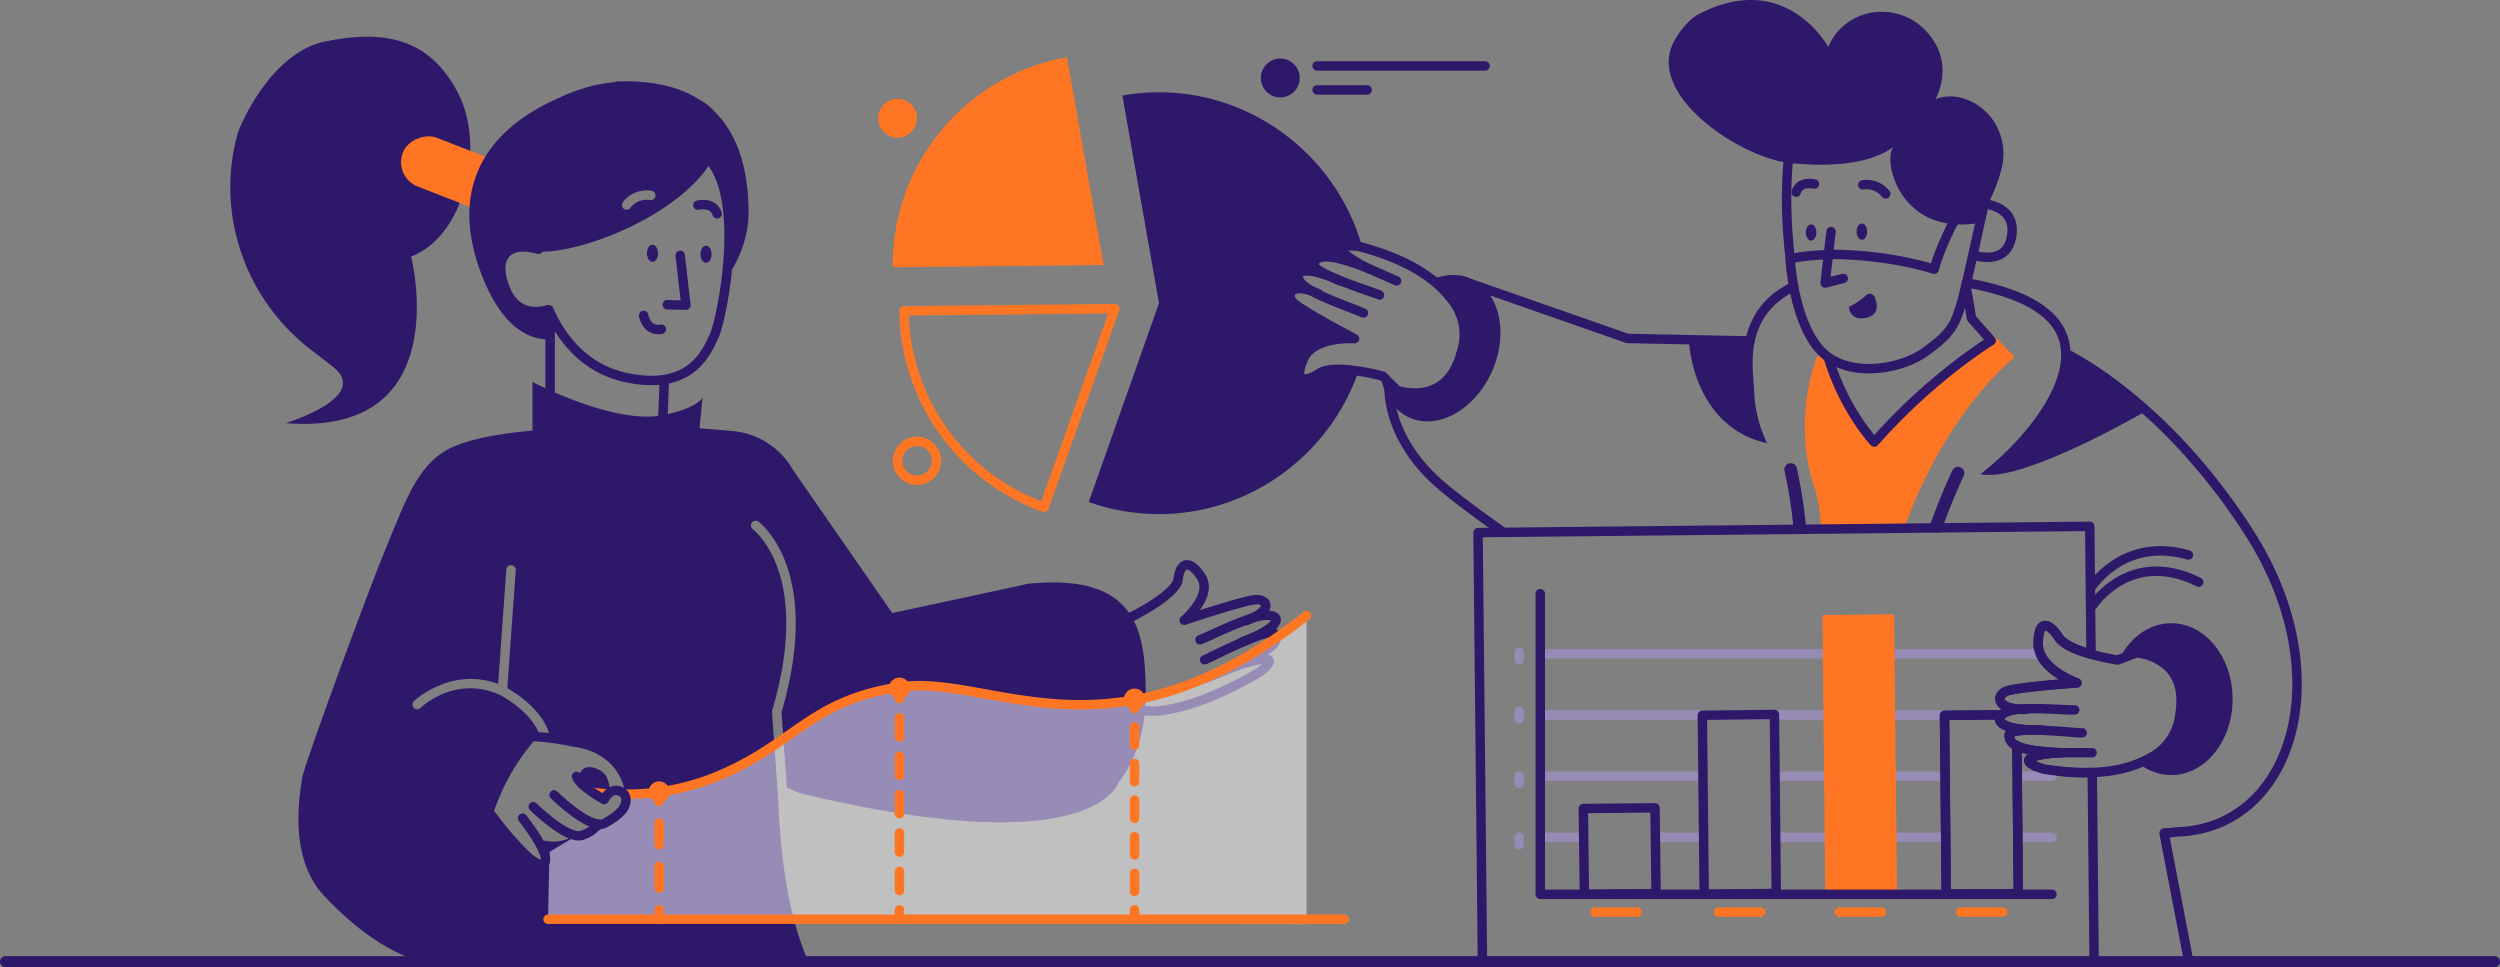<svg xmlns="http://www.w3.org/2000/svg" viewBox="0 0 1590.63 615.34"><rect x="0" y="0" width="1590.63" height="615.34" fill="#808080" stroke="none"/><defs><style>.cls-1,.cls-4,.cls-5{fill:none}.cls-1{stroke:#fe7624}.cls-1,.cls-4,.cls-5{stroke-linecap:round;stroke-linejoin:round}.cls-1,.cls-4{stroke-width:6px}.cls-2{fill:#fe7624}.cls-3{fill:#2e186a}.cls-4,.cls-5{stroke:#2e186a}.cls-5{stroke-width:8px}.cls-6{fill:#968bb4}</style></defs><g id="Layer_2" data-name="Layer 2"><g id="outline"><g id="circle_graph" data-name="circle graph"><path d="M575.19 197.77a134.44 134.44 0 0 0 89.07 125l45.11-126.38Z" class="cls-1"/><path d="M678.86 36.47A134.18 134.18 0 0 0 568 170l134.18-1.41Z" class="cls-2"/><circle cx="814.58" cy="49.6" r="12.37" class="cls-3"/><circle cx="583.46" cy="293.19" r="12.37" class="cls-1"/><circle cx="571.08" cy="75.22" r="12.37" class="cls-2"/><path d="M838 41.96h106.88M838 57.23h31.84" class="cls-4"/><path d="M839.62 237.35c-9.84 6.4-16.74 5.22-10.15-9.29s32.37-12.62 32.37-12.62-31.91-16.68-38.58-22.56c-5-4.37-3.08-12.85 11.82-7.48a26.79 26.79 0 0 1-7.19-5.3c-6.32-7.53 1.85-12.06 24.77-1.45l.79 1.09 1-.5c-10.37-4.07-20-8.71-18.55-11.75 2.45-5.14 8.8-6.63 33.16 2.64l.61.27v-.08a85.51 85.51 0 0 1-10.45-6.07c-15.07-10.36 5.25-7.51 5.25-7.51l2.29.62C850.87 100.24 797.81 58.07 736 58.72a132.67 132.67 0 0 0-21.89 2.06l23.3 132.12-44.71 126.52a134.31 134.31 0 0 0 46.12 7.66c58-.61 107.58-38.81 125.55-91-9.02-1.41-19.63-2.08-24.75 1.27Z" class="cls-3"/></g><g id="man"><g id="hoodie"><path d="M1392.49 611.19 1376.9 530c8.42-.4 6-.64 8.53-.72 73.15-2.34 104-99.93 45.23-191-46.36-71.84-97-103.39-116.33-113.51-.19-19.34-16.27-36.57-63.2-44.9m-367.34 68.25c.6 15.94 8.18 37.08 28.05 56.15 8.17 7.85 24.25 20 43.54 33.65m185.86-155.59c-17.65 8.36-25 21.53-27.8 34.59l-78-1.59-105.85-37" class="cls-4"/><path d="m1158.73 336.66 52.74-.54c27.52-76.2 70.47-108.87 70.47-108.87l-13.69-14.09-2.54-.1 1.1 1.26s-56.93 49.16-75.3 68.86c-12.29-13-32.58-61.94-33.35-60.5-8.23 15.6-15.43 53.49-3.63 87.86 2.29 6.66 3.6 15.69 4.2 26.12Z" class="cls-2"/><path id="shape" d="M1116.09 249c-.34-8-2.25-20.13.46-32.6l-41.92-.26c.41 14.38 8.74 56.84 49.66 65.83a83.38 83.38 0 0 1-8.2-32.97Z" class="cls-3"/><path id="shapeII" d="M1354.06 251.41c-17.2-13.91-34.2-22.28-42.55-26.65.27 28.21-30.49 60.91-51.53 77 1.06.15 2.18.28 3.39.36 27 1.85 91.12-34.37 102-40.59-3.5-2.92-7.37-6.41-11.31-10.12Z" class="cls-3"/><path d="M1331.72 384.85s23.78-36.22 67.21-14.46" class="cls-4"/><path d="M1330.39 373.9s20.3-32.75 62-20.79" class="cls-4"/><path id="line_II" d="M1139.31 298.72a288.24 288.24 0 0 1 5.7 36.19" class="cls-5" data-name="line II"/><path id="line" d="M1245.84 301s-7.39 15.37-13.9 33.93" class="cls-5"/></g><path id="neck" d="m1250.86 181.68 3.55 20.91 12.5 14.12-1.4.9s-37.3 23.06-73 63.69c0 0-18.84-19.89-28.91-52.76" class="cls-4"/><g id="head"><path id="ear" d="M1260.23 129.47s23.78.46 19.52 21.74c-2.87 14.37-15.79 13.43-23.87 11.3" class="cls-4"/><path id="face" d="M1138.59 95c-3.16 24.1-1.9 49.9.48 69.69" class="cls-4"/><path id="beard" d="M1247.59 134c-3.91 3.95-14.41 26.7-17 37.31 0 0-26-8.91-63.22-9.46 0 0-20.29.42-28.39 2.87 0 0 1.76 37.57 18.21 57s51.26 14 67.58 2.31 19-17.27 22.79-29.79 15.38-67.24 15.38-67.24Z" class="cls-4"/><path id="hair" d="M1258.16 142s11.17-17.29 15.48-35.26c4-16.9-3.8-34.6-19.44-42.17-13.09-6.34-22.8-1.37-22.8-1.37s13.9-23.65-7-44.54a38 38 0 0 0-27.89-11.12 36.57 36.57 0 0 0-33.31 22.27s-27.2-50.06-83.06-20.44c-5.64 3-12 11.32-15 16.93-18.45 34 42.35 74.27 74 77.46 34.75 3.49 55.1-2.27 66.29-10.77-8.33 5.01 1.03 57.01 52.73 49.01Z" class="cls-3"/><path id="nose" d="m1165.02 147.36-3.76 32.73 11.54-2.95" class="cls-4"/><ellipse id="eye" cx="1152.32" cy="147.93" class="cls-3" rx="3.35" ry="5.19"/><ellipse id="eye_II" cx="1184.61" cy="147.36" class="cls-3" data-name="eye II" rx="3.35" ry="5.19"/><path id="brow" d="M1199.77 123.35a15.36 15.36 0 0 0-14.55-5.72" class="cls-4"/><path id="brow_II" d="M1154.42 117.09s-9.3-2.42-11.63 5.18" class="cls-4" data-name="brow II"/><path id="mouth" d="M1187.25 187.89a39.39 39.39 0 0 1-10.92 7.33s.57 10 12.08 6.7c7.13-2 6.2-8.33 4.45-12.82a3.45 3.45 0 0 0-5.61-1.21Z" class="cls-3"/></g><g id="hand_II" data-name="hand II"><path d="M838.84 186.92c-18.34-8.27-20.92 1.25-15.58 6 6.67 5.88 38.58 22.56 38.58 22.56s-25.79-1.88-32.37 12.62.31 15.69 10.15 9.29 40.11 1.92 40.11 1.92l9.14 9s31.32 11.3 40.68-23.46a35.39 35.39 0 0 0-5.67-34.07c-3.62-4.4-16.21-22.87-59.42-34 0 0-20.32-2.85-5.25 7.51a88 88 0 0 0 11.91 6.8" class="cls-4"/><path d="M867.51 199.17c-6.41-3.08-33.3-11.54-39.62-19.07s1.85-12.06 24.77-1.45" class="cls-4"/><path d="M877.72 187.75c-.7-.93-44.8-14-41.82-20.26 2.45-5.14 8.8-6.63 33.16 2.64l19.54 8.6" class="cls-4"/><path d="M935.78 177.34c-7.74-3.4-16.41-3-24.66.52a69.26 69.26 0 0 1 12.76 12.88 35.39 35.39 0 0 1 5.67 34.07c-9.36 34.76-40.68 23.46-40.68 23.46l-9.14-9-1.19-.32c1.84 12.27 8.22 22.36 18.35 26.82 18.25 8 41.74-5.26 52.48-29.68s4.63-50.72-13.59-58.75Z" class="cls-3"/></g><g id="graph"><path d="M1298.19 464.5c-25.25.49-30.9-6.95-22.09-11.29a26.57 26.57 0 0 1 8.72-2c-15.81-1.08-14.1-9.6-7.81-11.6 8.47-2.71 44.4-5.13 44.4-5.13s-24.37-8.66-24.56-24.59 6.61-14.23 13-4.4c3.14 4.8 12.17 8.35 20.58 10.71l-.82-81.33-389.2 4 2.79 272.73 389.2.22-1.21-120.33a156.05 156.05 0 0 1-31.06-2.2s-19.75-5.57-1.78-9a88.27 88.27 0 0 1 13.48-1.42h-2.1c-26-1.32-31.24-5.23-31.41-10.93-.1-3.36 10.57-3.73 21.71-3.29" class="cls-4"/><path d="M1129.63 529.73h107.97v6h-107.97zm-75.95 0h29.84v6h-29.84zm-46.3 0H980a3 3 0 0 0 0 6h27.37m230.17-44.9h-108.49l.87 6h107.68l-.06-6zm-154.89 0H980a3 3 0 0 0 0 6h103.51Zm222.93 38.9h-22v6h22a3 3 0 0 0 0-6Zm0-32.9a3 3 0 0 0 0-6h-22l.06 6Zm-33.12-44.91H980a3 3 0 0 0 0 6h292.45a3 3 0 0 0 0-6Zm23.67-32.92H980a3 3 0 0 1 0-6h316.12a3 3 0 0 1 0 6Z" class="cls-6"/><path d="m1159.527 391.34 45.617-.47 1.83 177.601-45.618.47z" class="cls-2"/><path d="m1283.26 475.29.91 93.26-45.87.47-1.11-113.87 35.27-.36m-189.343.287 45.858-.472 1.172 113.864-45.857.472zM1053.68 568.56l-45.61.46-.69-54.58 45.62-.46.68 54.58z" class="cls-4"/><path d="M980.01 377.73v191.29h325.57" class="cls-4"/><g id="lines"><path d="M1014.86 580.33h26.81m51.7 0h26.81m50.14 0h26.81m50.32 0h26.81" style="fill:#fff;stroke-width:6px;stroke-linecap:round;stroke-linejoin:round;stroke:#fe7624"/><path d="M966.57 422.69a3 3 0 0 1-3-3V415a3 3 0 0 1 6 0v4.65a3 3 0 0 1-3 3.04Zm0 37.56a3 3 0 0 1-3-3v-4.66a3 3 0 0 1 6 0v4.66a3 3 0 0 1-3 3Zm0 41.23a3 3 0 0 1-3-3v-4.65a3 3 0 0 1 6 0v4.65a3 3 0 0 1-3 3Zm0 38.91a3 3 0 0 1-3-3v-4.66a3 3 0 0 1 6 0v4.66a3 3 0 0 1-3 3Z" class="cls-6"/></g></g><g id="hand"><path d="M1381.5 396.53c-14.08 0-26.42 9.23-33.28 23.07l11.15-4.24s33.21 2.26 27.79 37.85a35.38 35.38 0 0 1-18.91 28.9 81.44 81.44 0 0 1-7.51 3.61 33.64 33.64 0 0 0 20.76 7.4c21.55 0 39-21.62 39-48.3s-17.45-48.29-39-48.29Z" class="cls-3"/><path d="M1288.87 451.37c-20.11.19-18.64-9.56-11.86-11.72 8.47-2.71 44.4-5.13 44.4-5.13s-24.37-8.66-24.56-24.59 6.61-14.23 13-4.4 37.49 14.39 37.49 14.39l12-4.56s33.21 2.26 27.79 37.85a35.38 35.38 0 0 1-18.91 28.9c-5.08 2.57-24 14.41-68.08 7.2 0 0-19.75-5.57-1.78-9a86.71 86.71 0 0 1 13.64-1.41" class="cls-4"/><path d="M1320.05 451.7c-7.12.24-35.14-2.84-44 1.51s-3.16 11.78 22.09 11.29" class="cls-4"/><path d="M1324.8 466.27c-1 .57-46.65-5.24-46.44 1.7.17 5.7 5.39 9.61 31.41 10.93h21.35" class="cls-4"/></g><path d="m1283.25 474.58.92 93.97-45.87.47-1.11-113.87 34.2-.34" class="cls-4"/></g><g id="woman"><g id="hand-2" data-name="hand"><path d="M792.79 394.93c19.1-7.51 12.76-14.27 5.25-13.31-9.39 1.19-44.58 13.05-44.58 13.05s18.63-15.77 10.71-27.8-13.48-8.17-14.57 1.65-29.6 23.92-29.6 23.92l-11.81 3s-24.6 19.9-1 44.61a33.64 33.64 0 0 0 30.49 12.16c5.36-.78 25.66-2.33 63.63-24.5 0 0 15.83-11.69-2.88-7.42a105.48 105.48 0 0 0-13.62 4.12" class="cls-4"/><path d="M763.48 407.05c6.85-2.53 31.77-15.51 42.31-15.6s9 7.64-15.13 16.89" class="cls-4"/><path d="M766.4 419.78c1.25.05 41.43-21.68 44.77-16.38 2.73 4.34-.21 9.26-24.14 20.15l-20.18 8.13" class="cls-4"/></g><g id="body"><path d="m369.33 521.46 8.66 2.36a37.38 37.38 0 0 1-8.32-4.17Z" class="cls-3"/><path d="M728.94 442.59c0-40.18-4.52-77.85-74.08-71.27-2.18.37-4.19.81-6.06 1.3l-81.1 17.43-63-90.81a49.1 49.1 0 0 0-38.74-25l-20.9-1.76 1.94-19.63s-2.91 7.08-25.91 11.4C390 270.09 338.8 243 338.8 243v30.9c0 .36-38.5 2.34-56.18 13.38s-25.19 32.58-37.62 62.86S193.17 487.8 192.24 495s-9.61 49.43 13.5 74.41c19.6 21.17 60.26 56.59 102.48 42.27l204.77-3c-11.91-28.7-16.57-65.36-17.92-101.05l-3.88-54.57a2.91 2.91 0 0 1 .11-1.06c13.43-45.24 9.31-74.23 3.48-90.59-6.26-17.56-15.77-24.67-15.86-24.74a3 3 0 0 1 3.51-4.86c.44.31 10.87 8 17.81 27.06 6.25 17.18 10.78 47.47-3 94.31l3.41 47.95c2.76 1.27 5.62 2.47 8.62 3.6 186.83 45 202-6.39 202-6.39 10.79-13.34 17.67-33.34 17.67-55.75ZM398 507a5.59 5.59 0 0 1 .32 1.83c0 5.83-4.63 10-13.51 15a7.41 7.41 0 0 1-5.29.43h.09c-1.37 5-9.6 7.31-9.6 7.31a9 9 0 0 1-4.41-.12c-7.52 4.87-15.79 4.89-23.94 2.22 7.27 11.9 7.1 17.52.88 15.9-6-1.57-19.56-17.76-26.23-26.12l-.29-.12-5.02-6.82c9.41-27.56 22.17-41.44 27.18-48 1.88.09 3.73.22 5.53.37-1.65-5.9-7.18-16.21-25.42-26.68-28.41-12.86-49.88 7.37-50.78 8.24a3 3 0 0 1-4.18-4.31c.24-.23 23.29-22.12 53.62-11l5.21-72.75a3 3 0 0 1 6 .43l-5.38 75c20.76 12.35 26 24.84 27.26 31.66 9.19 1.14 15.76 2.69 15.76 2.69s25.9 2 33.67 26.31c-.06.08 2.3 6.09-1.47 8.53Z" class="cls-3"/><path d="M379.59 492.29c-8.49-4.12-9.93 2.86-6.34 8l-.18.94a95.67 95.67 0 0 0 11.35 7.54 13.1 13.1 0 0 1 2.29-3.39c-2.89-3.57-.89-10.07-7.12-13.09Z" class="cls-3"/></g><path id="neck-2" d="m422.69 242.1-1.29 33.51-71.38-5.52V199.9" class="cls-4" data-name="neck"/><g id="head-2" data-name="head"><path id="face-2" d="M446.82 97.6c-29.76-20.6-56.58-28.16-98.56 25.64l-5.73 35.42c-17.64-5.32-26.94 3.29-23.1 18.67 4.13 16.57 13.74 24 29.71 19.7h0c7.66 17.39 22.13 37.33 49 43.16 42.14 9.13 51.88-16.95 56.57-27.2s21.86-94.78-7.89-115.39Z" class="cls-4" data-name="face"/><g id="face-3" data-name="face"><path id="nose-2" d="m432.77 162.47 3.64 31.71-11.84-.3" class="cls-4" data-name="nose"/><ellipse id="eye_II-2" cx="449.2" cy="161.76" class="cls-3" data-name="eye II" rx="3.54" ry="5.47"/><ellipse id="eye-2" cx="415.14" cy="161.16" class="cls-3" data-name="eye" rx="3.54" ry="5.47"/><path id="brow-2" d="M444 130.54s9.81-2.55 12.27 5.47" class="cls-4" data-name="brow"/><path id="mouth-2" d="M409.5 200.68s1.66 10.47 11.29 8.77" class="cls-4" data-name="mouth"/></g><g id="hair-2" data-name="hair"><path d="M291.6 59.57c-18.91-37-49.37-40.24-84.44-33.26s-54.7 54.17-55.93 58.55c-14.31 51 4.65 105.58 46.75 137.78 4.66 3.57 9.34 7.18 13.81 10.68 24.74 19.38-30.06 35.91-30.06 35.91 105 8.42 82.09-96.65 79.86-106 33.59-12.75 47.6-69.23 30.01-103.66Z" class="cls-3"/><rect width="33.31" height="98.57" x="285.57" y="65.71" class="cls-2" rx="16.65" transform="rotate(-68.7 302.241 114.997)"/></g><path d="M476.29 133.78c-.37-25.75-6.56-48.32-22.12-63.24a29.87 29.87 0 0 0-8.74-6.9c-12.7-8.22-29.93-12.61-52.79-11.8a3.55 3.55 0 0 0-1.39.38 96.13 96.13 0 0 0-10.67 1.58 39.64 39.64 0 0 0-5.69 1.34 111.22 111.22 0 0 0-18.37 6.75C305.26 84 285.08 123.75 308 178.64c11.83 28.31 27.17 37.42 42 37.45v-17.15c-1.27-2.73-3.35-1.67-3.35-1.67-16 4.32-23.11-3.37-27.24-19.94-2-8-.43-14.17 4-17.5l.34-.25.56-.35.35-.22.61-.32.36-.17c.22-.11.45-.2.68-.29l.33-.13.77-.26.24-.07a18.8 18.8 0 0 1 4.43-.67h1.5l1.16.06h.25l1.24.13h.18a38.71 38.71 0 0 1 6.09 1.34c1.37.41.37 1.05 1.84 1.63l3.69-.25c1.27 0 2.57-.13 3.93-.29 32.37-3.9 82.65-27.05 100.56-56.8 12.64 15.32 14 45.53 11.7 71 7.63-11.79 12.28-25.38 12.07-40.14Zm-59.25-9a3 3 0 0 1-3.41 2.52 13.15 13.15 0 0 0-12.45 4.78 3 3 0 1 1-4.92-3.43 19.17 19.17 0 0 1 18.25-7.29 3 3 0 0 1 2.49 3.46Z" class="cls-3"/></g></g><g id="graph_and_hand" data-name="graph and hand"><path d="M398.74 506.39c2.69-2.69.67-7.84.67-7.84-7.77-24.34-33.67-26.31-33.67-26.31a170.86 170.86 0 0 0-27.61-3.72c-5 6.55-17.77 20.43-27.18 48l5.05 6.82" class="cls-4"/><path d="M373.25 500.34c-3.59-5.19-2.15-12.17 6.34-8 5.77 2.8 4.47 8.59 6.55 12.3" class="cls-4"/><g id="graph-2" data-name="graph"><path d="M831.29 391.63c-124.87 98.64-201 36.73-259 45.47s-66.88 37.56-119.33 58.16c-15.61 6.14-35.74 8.9-54.64 9.74-5 18.82-21.38 28.48-31.68 26.8l-17.07 10.29-.87 42.76L831.29 588Z" style="opacity:.5;fill:#fff"/><path d="M855.27 584.85H348.68" class="cls-1"/><g id="dashed_lines" data-name="dashed lines"><path d="M419.38 503.87v6" class="cls-1"/><path d="M419.38 523.66v48.3" style="stroke-dasharray:13.8 13.8;stroke-width:6px;stroke-linecap:round;stroke-linejoin:round;stroke:#fe7624;fill:none"/><path d="M419.38 578.85v6m152.89-146.41v6" class="cls-1"/><path d="M572.27 456.66v116.08" style="stroke-dasharray:12.22 12.22;stroke-width:6px;stroke-linecap:round;stroke-linejoin:round;stroke:#fe7624;fill:none"/><path d="M572.27 578.85v6m149.6-140.02v6" class="cls-1"/><path d="M721.87 462.47v110.57" style="stroke-dasharray:11.64 11.64;stroke-width:6px;stroke-linecap:round;stroke-linejoin:round;stroke:#fe7624;fill:none"/><path d="M721.87 578.85v6" class="cls-1"/></g></g><path id="main_line" d="M398.83 505.3a151.12 151.12 0 0 0 54.11-10c52.45-20.6 61.27-49.42 119.33-58.16s134.15 53.17 259-45.47" class="cls-1" data-name="main line"/><path id="main_line-2" d="M376.91 504.11c3.57.41 5.75.75 9.8 1" class="cls-1" data-name="main line"/><g id="elipse"><circle cx="721.87" cy="444.83" r="6.72" class="cls-2"/><circle cx="572.27" cy="437.83" r="6.72" class="cls-2"/><circle cx="419.38" cy="503.87" r="6.72" class="cls-2"/></g><g id="fingers"><path d="M352.51 505.77s23.4 23 32.28 18 13.51-9.15 13.51-15-9.25-9.62-13.88 0c0 0-16-8.88-17.63-14.8" class="cls-4"/><path d="M339.28 513.26s21.09 20.9 30.71 18.31c0 0 8.23-2.27 9.6-7.31m-67.17-5.77s21.91 29 30.1 31.08 5.91-8.26-10-29" class="cls-4"/></g></g><path id="line-2" d="M3.5 611.84h1583.63" data-name="line" style="stroke-width:7px;stroke:#2e186a;stroke-linecap:round;stroke-linejoin:round;fill:none"/></g></g></svg>